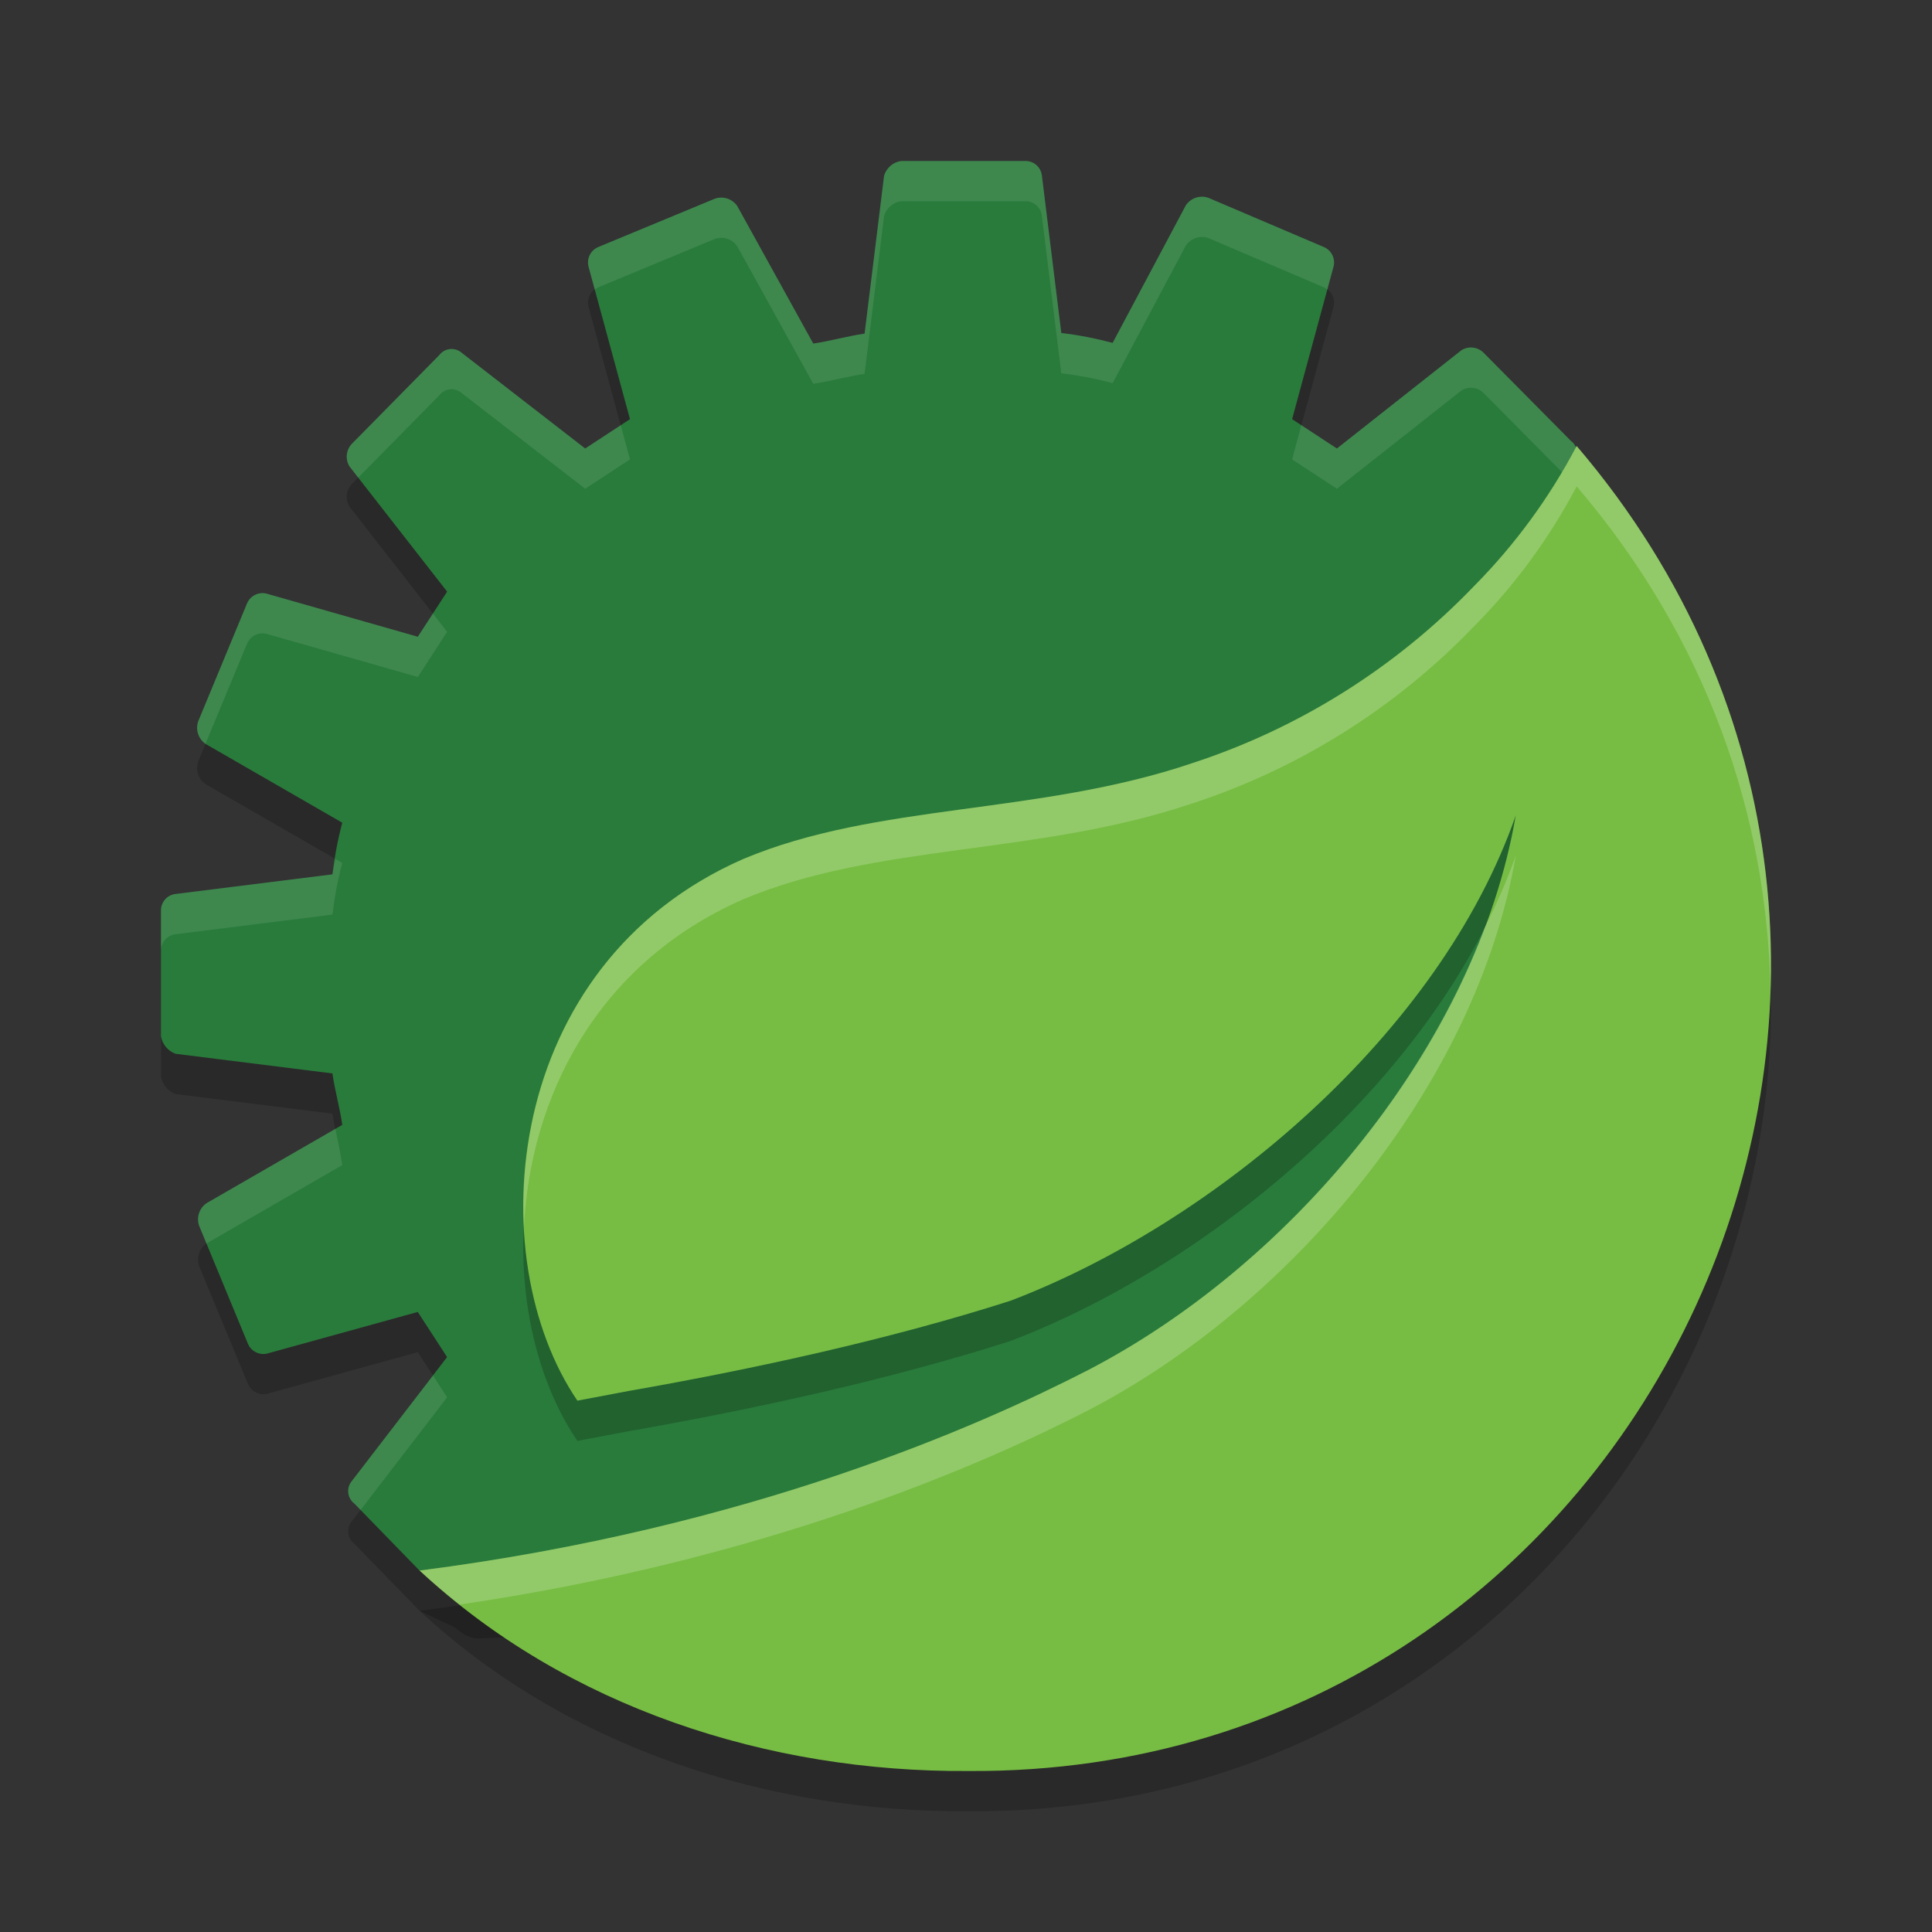 <svg xmlns="http://www.w3.org/2000/svg" width="48" height="48" version="1.1">
 <rect width="100%" height="100%" fill="#333333" stroke="none"/>
 <path style="opacity:0.2" d="m 36.744,15.653 2.344,-3.14 c 0.148,-0.169 0.119,-0.429 -0.061,-0.561 L 36.861,9.766 C 36.713,9.616 36.481,9.59 36.305,9.704 L 33.215,12.143 32.102,11.414 33.131,7.624 C 33.183,7.423 33.078,7.214 32.887,7.136 L 30.02,5.914 C 29.814,5.843 29.586,5.918 29.463,6.099 L 27.643,9.519 C 27.224,9.407 26.798,9.324 26.368,9.272 L 25.884,5.348 C 25.853,5.144 25.676,4.995 25.472,5 h -3.084 c -0.199,0.028 -0.364,0.17 -0.423,0.364 l -0.484,3.925 c -0.429,0.062 -0.852,0.185 -1.275,0.247 L 18.318,6.121 C 18.195,5.941 17.967,5.865 17.762,5.936 l -2.895,1.2 c -0.191,0.078 -0.296,0.286 -0.245,0.488 l 1.03,3.79 -1.113,0.729 -3.067,-2.377 C 11.304,9.62 11.049,9.645 10.914,9.822 L 8.743,12.025 c -0.145,0.151 -0.17,0.382 -0.061,0.561 l 2.427,3.112 -0.729,1.121 -3.758,-1.071 c -0.198,-0.05 -0.403,0.052 -0.484,0.241 l -1.214,2.932 c -0.071,0.207 0.004,0.437 0.184,0.561 L 8.504,21.439 C 8.392,21.861 8.311,22.29 8.259,22.723 l -3.897,0.488 c -0.213,0.023 -0.372,0.21 -0.362,0.426 v 3.112 c 0.035,0.199 0.173,0.364 0.362,0.432 l 3.897,0.488 c 0.061,0.426 0.184,0.852 0.245,1.278 L 5.131,30.893 C 4.951,31.017 4.876,31.246 4.947,31.453 l 1.214,2.932 c 0.081,0.189 0.286,0.291 0.484,0.241 l 3.735,-1.032 0.729,1.121 -2.366,3.078 c -0.144,0.17 -0.116,0.427 0.061,0.561 l 1.62,1.665 0.882,0.417 c 0.172,0.142 0.326,0.256 0.549,0.27 l 7.008,-0.277 c 1.615,0.543 3.308,0.812 5.01,0.796 8.749,0.003 15.843,-7.14 15.843,-15.952 0.081,-3.448 -0.964,-6.828 -2.973,-9.621 z"/>
 <path style="fill:#297b3b" d="m 36.744,14.653 2.344,-3.14 c 0.148,-0.169 0.119,-0.429 -0.061,-0.561 L 36.861,8.766 C 36.713,8.616 36.481,8.59 36.305,8.704 L 33.215,11.143 32.102,10.414 33.131,6.624 C 33.183,6.423 33.078,6.214 32.887,6.136 L 30.02,4.914 c -0.206,-0.071 -0.433,0.004 -0.557,0.185 L 27.643,8.519 C 27.224,8.407 26.798,8.324 26.368,8.273 L 25.884,4.348 C 25.853,4.144 25.676,3.995 25.472,4 h -3.084 c -0.199,0.028 -0.364,0.17 -0.423,0.364 l -0.484,3.925 C 21.052,8.351 20.628,8.474 20.205,8.536 L 18.318,5.121 C 18.195,4.941 17.967,4.865 17.762,4.936 L 14.867,6.136 C 14.675,6.214 14.571,6.423 14.622,6.624 l 1.03,3.79 -1.113,0.729 -3.067,-2.377 C 11.304,8.62 11.049,8.645 10.914,8.822 L 8.743,11.026 c -0.145,0.151 -0.17,0.382 -0.061,0.561 l 2.427,3.112 -0.729,1.121 -3.758,-1.071 c -0.198,-0.05 -0.403,0.052 -0.484,0.241 l -1.214,2.932 c -0.071,0.207 0.004,0.437 0.184,0.561 l 3.396,1.957 C 8.392,20.861 8.311,21.29 8.259,21.723 l -3.897,0.488 c -0.213,0.023 -0.372,0.21 -0.362,0.426 v 3.112 c 0.035,0.199 0.173,0.364 0.362,0.432 l 3.897,0.488 c 0.061,0.426 0.184,0.852 0.245,1.278 L 5.131,29.893 C 4.951,30.017 4.876,30.246 4.947,30.453 L 6.16,33.386 c 0.081,0.189 0.286,0.291 0.484,0.241 l 3.735,-1.032 0.729,1.121 -2.366,3.078 c -0.144,0.17 -0.116,0.427 0.061,0.561 l 1.62,1.665 0.882,0.417 c 0.172,0.142 0.326,0.256 0.549,0.27 l 7.008,-0.277 c 1.615,0.543 3.308,0.812 5.01,0.796 8.749,0.003 15.843,-7.14 15.843,-15.952 0.081,-3.448 -0.964,-6.828 -2.973,-9.621 z"/>
 <path style="fill:#ffffff;opacity:0.1" d="M 22.387 4 C 22.187 4.028 22.024 4.171 21.965 4.365 L 21.48 8.289 C 21.052 8.351 20.628 8.473 20.205 8.535 L 18.318 5.121 C 18.195 4.94 17.967 4.864 17.762 4.936 L 14.867 6.137 C 14.676 6.215 14.57 6.424 14.621 6.625 L 14.775 7.193 C 14.804 7.172 14.833 7.151 14.867 7.137 L 17.762 5.936 C 17.967 5.864 18.195 5.94 18.318 6.121 L 20.205 9.535 C 20.628 9.473 21.052 9.351 21.48 9.289 L 21.965 5.365 C 22.024 5.171 22.187 5.028 22.387 5 L 25.471 5 C 25.675 4.995 25.852 5.144 25.883 5.348 L 26.367 9.273 C 26.797 9.325 27.224 9.407 27.643 9.52 L 29.463 6.1 C 29.586 5.919 29.814 5.843 30.02 5.914 L 32.887 7.137 C 32.921 7.15 32.949 7.172 32.977 7.193 L 33.131 6.625 C 33.182 6.424 33.078 6.215 32.887 6.137 L 30.02 4.914 C 29.814 4.843 29.586 4.919 29.463 5.1 L 27.643 8.52 C 27.224 8.407 26.797 8.325 26.367 8.273 L 25.883 4.348 C 25.852 4.144 25.675 3.995 25.471 4 L 22.387 4 z M 36.594 8.637 C 36.495 8.626 36.393 8.648 36.305 8.705 L 33.215 11.143 L 32.332 10.564 L 32.102 11.414 L 33.215 12.143 L 36.305 9.705 C 36.481 9.591 36.713 9.615 36.861 9.766 L 38.875 11.799 L 39.088 11.514 C 39.236 11.345 39.208 11.085 39.027 10.953 L 36.861 8.766 C 36.787 8.691 36.692 8.648 36.594 8.637 z M 11.182 8.672 C 11.08 8.682 10.981 8.734 10.914 8.822 L 8.744 11.025 C 8.599 11.176 8.572 11.407 8.682 11.586 L 8.9 11.867 L 10.914 9.822 C 11.049 9.646 11.304 9.619 11.471 9.766 L 14.539 12.143 L 15.652 11.414 L 15.422 10.564 L 14.539 11.143 L 11.471 8.766 C 11.387 8.692 11.283 8.662 11.182 8.672 z M 6.475 14.738 C 6.33 14.755 6.2 14.849 6.139 14.99 L 4.924 17.922 C 4.853 18.128 4.928 18.356 5.105 18.48 L 6.139 15.99 C 6.22 15.801 6.425 15.698 6.623 15.748 L 10.381 16.82 L 11.109 15.697 L 10.756 15.244 L 10.381 15.82 L 6.623 14.748 C 6.573 14.736 6.523 14.733 6.475 14.738 z M 37.094 15.184 L 36.744 15.652 C 38.607 18.242 39.629 21.338 39.705 24.523 C 39.706 24.44 39.717 24.359 39.717 24.275 C 39.793 21.04 38.866 17.87 37.094 15.184 z M 8.332 21.34 C 8.311 21.468 8.275 21.593 8.26 21.723 L 4.361 22.211 C 4.148 22.234 3.99 22.421 4 22.637 L 4 23.637 C 3.99 23.421 4.148 23.234 4.361 23.211 L 8.26 22.723 C 8.311 22.289 8.392 21.861 8.504 21.439 L 8.332 21.34 z M 8.332 28.047 L 5.131 29.893 C 4.952 30.017 4.876 30.246 4.947 30.453 L 5.129 30.895 C 5.13 30.894 5.13 30.893 5.131 30.893 L 8.504 28.947 C 8.461 28.647 8.393 28.347 8.332 28.047 z M 10.758 34.176 L 8.744 36.795 C 8.6 36.965 8.627 37.221 8.805 37.355 L 8.959 37.514 L 11.109 34.717 L 10.758 34.176 z"/>
 <path style="opacity:0.2" d="m 39.171,12.082 c -0.674,1.282 -1.533,2.455 -2.55,3.482 -1.941,2.019 -4.343,3.529 -6.997,4.396 -3.847,1.301 -7.825,0.981 -11.16,2.383 -5.995,2.63 -6.541,9.896 -4.119,13.456 l 1.275,-0.241 c 3.077,-0.538 6.514,-1.287 9.49,-2.243 5.071,-1.934 10.666,-6.639 12.548,-12.055 -0.974,5.68 -5.567,11.174 -10.672,13.804 -2.605,1.334 -8.322,3.902 -16.561,4.956 3.656,3.399 8.658,5.014 13.633,4.98 16.976,0.108 26.19,-19.959 15.114,-32.918 z"/>
 <path style="fill:#77bd43" d="m 39.171,11.082 c -0.674,1.282 -1.533,2.455 -2.55,3.482 -1.941,2.019 -4.343,3.529 -6.997,4.396 -3.847,1.301 -7.825,0.981 -11.16,2.383 -5.995,2.63 -6.541,9.896 -4.119,13.456 l 1.275,-0.241 c 3.077,-0.538 6.514,-1.287 9.49,-2.243 5.071,-1.934 10.666,-6.639 12.548,-12.055 -0.974,5.68 -5.567,11.174 -10.672,13.804 -2.605,1.334 -8.322,3.902 -16.561,4.956 3.656,3.399 8.658,5.014 13.633,4.98 16.976,0.108 26.19,-19.959 15.114,-32.918 z"/>
 <path style="fill:#ffffff;opacity:0.2" d="M 39.172 11.082 C 38.498 12.364 37.638 13.536 36.621 14.562 C 34.68 16.582 32.279 18.092 29.625 18.959 C 25.778 20.26 21.799 19.94 18.465 21.342 C 14.396 23.127 12.842 27.046 13.018 30.494 C 13.166 27.316 14.785 23.956 18.465 22.342 C 21.799 20.94 25.778 21.26 29.625 19.959 C 32.279 19.092 34.68 17.582 36.621 15.562 C 37.638 14.536 38.498 13.364 39.172 12.082 C 42.418 15.88 43.91 20.287 43.986 24.619 C 44.139 19.97 42.668 15.172 39.172 11.082 z M 37.658 21.26 C 37.446 21.87 37.179 22.47 36.879 23.059 C 35.136 27.683 31.244 31.871 26.986 34.064 C 24.381 35.399 18.663 37.965 10.424 39.02 C 10.743 39.317 11.077 39.595 11.416 39.865 C 19.108 38.739 24.49 36.343 26.986 35.064 C 32.091 32.435 36.684 26.94 37.658 21.26 z"/>
</svg>
